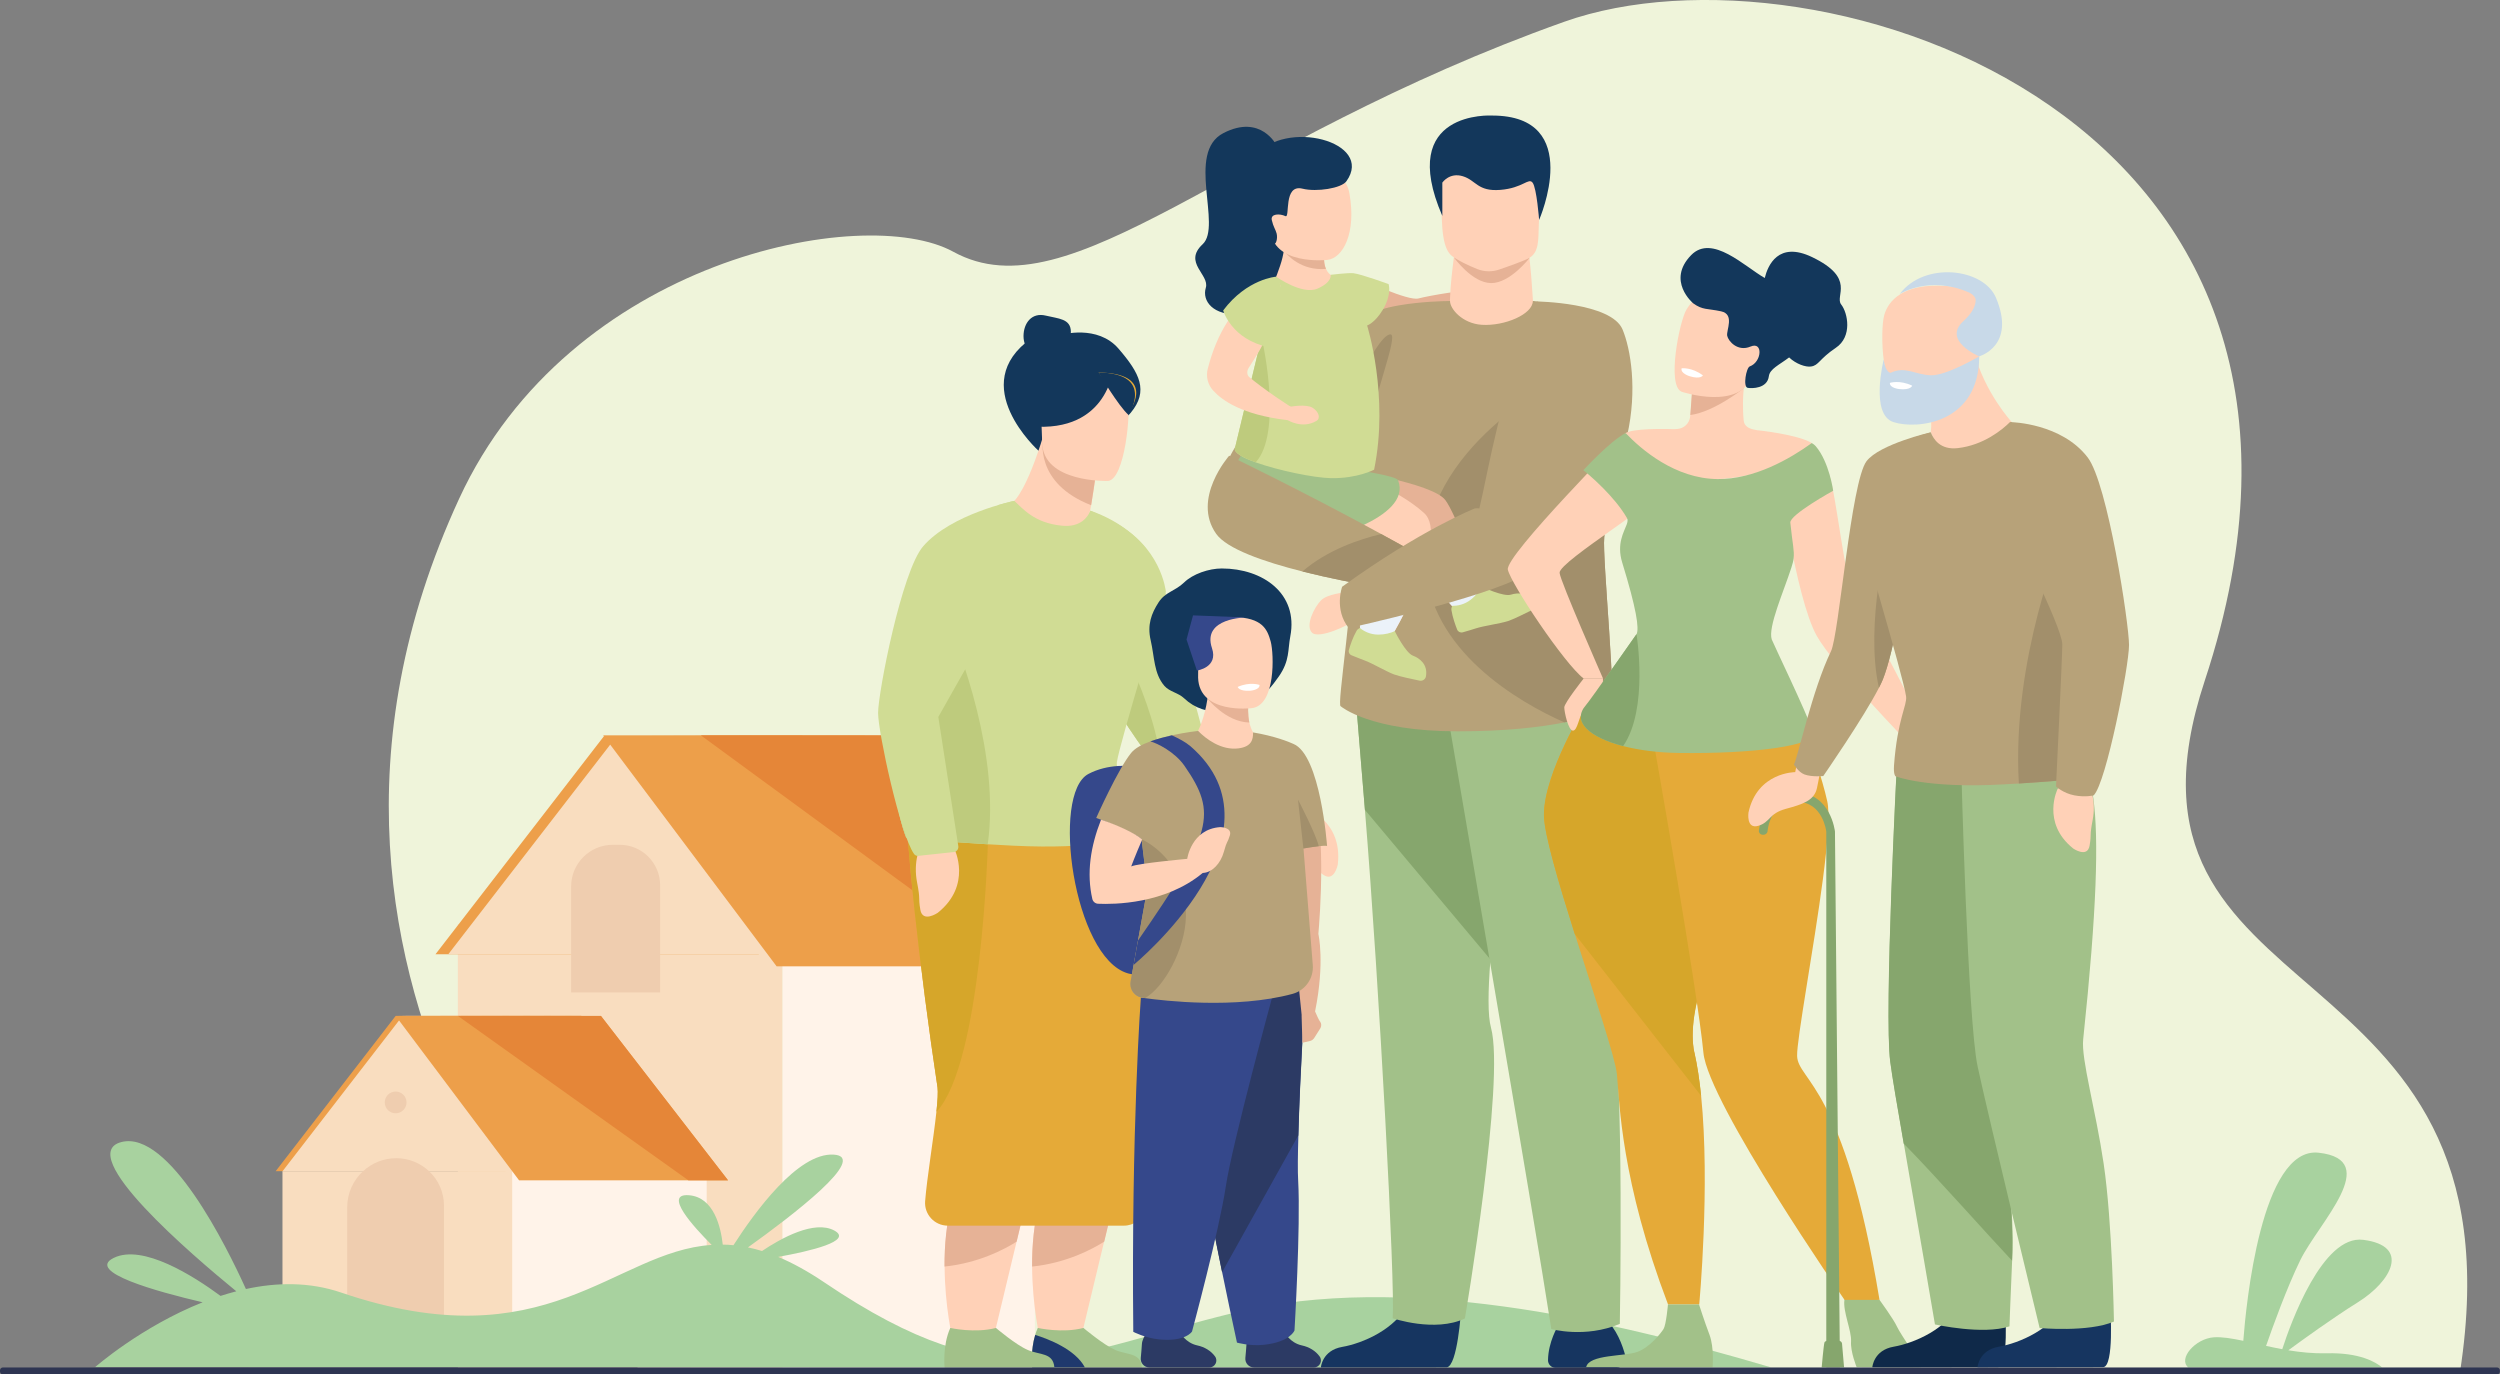 <?xml version="1.0" encoding="UTF-8"?> <svg xmlns="http://www.w3.org/2000/svg" width="442" height="243" viewBox="0 0 442 243" fill="none"><rect x="0" y="0" width="442" height="243" fill="#808080" stroke="none"/> <g clip-path="url(#clip0)"> <path d="M112.774 241.8C112.774 241.8 40.441 176.472 81.181 88.157C100.73 45.781 152.773 35.848 168.543 44.511C189.346 55.943 216.93 25.052 276.566 3.846C321.386 -12.085 422.84 20.412 389.799 120.353C369.755 180.989 446.91 165.04 434.936 242.524L112.774 241.8Z" fill="#EFF4DA"></path> <path d="M138.362 163.417H80.951V241.747H138.362V163.417Z" fill="#F9DDBF"></path> <path d="M182.97 163.417H138.362V241.747H182.97V163.417Z" fill="#FFF3E9"></path> <path d="M152.966 130.003L134.141 168.71H76.995L106.787 130.145L152.966 130.003Z" fill="#ED9F4A"></path> <path d="M155.209 130.003L136.402 168.71H79.256L109.047 130.145L155.209 130.003Z" fill="#F9DDBF"></path> <path d="M109.559 149.357H108.358C104.279 149.357 100.977 152.656 100.977 156.731V175.467H116.711V156.484C116.694 152.55 113.497 149.357 109.559 149.357Z" fill="#EFCDAF"></path> <path d="M189.186 170.844H137.302L106.646 130.003H123.899L157.629 130.021L189.186 170.844Z" fill="#ED9F4A"></path> <path d="M189.187 170.844H179.668L123.899 130.003L157.629 130.021L189.187 170.844Z" fill="#E58638"></path> <path d="M102.814 179.507L89.428 207.063H48.74L69.949 179.613L102.814 179.507Z" fill="#ED9F4A"></path> <path d="M104.032 179.507L90.647 207.063H49.959L71.168 179.613L104.032 179.507Z" fill="#F9DDBF"></path> <path d="M90.558 207.063V236.561H77.084C76.625 236.49 76.395 236.455 76.395 236.455C76.395 236.455 69.526 236.455 61.385 233.667C57.659 232.397 53.668 230.527 49.941 227.81V207.063H90.558Z" fill="#F9DDBF"></path> <path d="M124.942 207.063V231.039C122.487 231.762 120.103 232.397 117.825 232.962C109.949 234.902 103.062 235.996 97.305 236.561H90.559V207.063H124.942Z" fill="#FFF3E9"></path> <path d="M128.721 208.686H91.777L69.95 179.612H80.952H106.241L128.721 208.686Z" fill="#ED9F4A"></path> <path d="M78.497 213.167V236.561H77.084C76.625 236.49 76.395 236.455 76.395 236.455C76.395 236.455 69.526 236.455 61.385 233.667V213.467C61.385 210.927 62.462 208.651 64.193 207.063C65.747 205.634 67.795 204.77 70.073 204.77C72.298 204.77 74.329 205.634 75.848 207.063C77.49 208.581 78.497 210.768 78.497 213.167Z" fill="#EFCDAF"></path> <path d="M69.949 196.831C71.012 196.831 71.874 195.97 71.874 194.908C71.874 193.846 71.012 192.985 69.949 192.985C68.886 192.985 68.024 193.846 68.024 194.908C68.024 195.97 68.886 196.831 69.949 196.831Z" fill="#EFCDAF"></path> <path d="M128.72 208.686H121.709L80.951 179.612H106.24L128.72 208.686Z" fill="#E58638"></path> <path d="M313.103 241.747C283.629 233.015 247.904 225.005 218.571 232.009C189.221 239.031 177.955 248.504 145.726 226.716C142.794 224.741 140.11 223.276 137.585 222.218C143.271 221.195 150.883 219.395 147.51 217.56C143.995 215.655 138.115 218.901 134.724 221.177C133.876 220.912 133.046 220.701 132.234 220.542C140.004 214.985 153.761 204.488 147.368 204.135C141.046 203.782 133.417 214.332 129.673 220.154C129.038 220.083 128.402 220.048 127.784 220.048C127.448 217.013 126.247 211.65 121.78 211.315C117.223 210.98 122.61 216.89 125.824 220.101C108.464 221.247 96.721 240.936 60.289 228.516C54.691 226.611 48.916 226.716 43.477 227.898C40.051 220.33 29.88 199.777 21.474 201.912C13.068 204.047 33.888 221.847 41.782 228.304C40.846 228.551 39.91 228.816 38.992 229.116C34.206 225.587 25.235 219.889 20.114 222.394C15.099 224.846 27.654 228.34 35.831 230.245C24.935 234.567 16.811 241.712 16.811 241.712L313.103 241.747Z" fill="#A8D29F"></path> <path d="M421.162 241.765H386.884C385.03 240.213 388.138 236.667 391.388 236.437C392.8 236.331 394.584 236.631 396.615 237.055C397.092 230.792 399.776 202.671 409.93 203.8C421.338 205.07 409.93 216.184 406.698 222.782C404.314 227.652 401.789 234.655 400.641 237.954C401.56 238.148 402.531 238.36 403.502 238.537C405.003 233.897 410.636 218.284 417.806 219.201C426.212 220.26 422.839 226.522 416.87 230.245C412.491 232.979 407.122 236.861 404.579 238.731C406.734 239.083 408.994 239.313 411.29 239.26C417.188 239.101 420.049 240.83 421.162 241.765Z" fill="#A8D29F"></path> <path d="M240.77 49.397C240.77 49.397 248.928 53.261 250.783 52.767C252.637 52.273 259.683 51.038 260.672 51.479C260.672 51.479 261.785 53.261 260.955 54.443C260.107 55.625 253.255 58.801 250.783 58.906C248.31 59.012 238.915 57.319 236.92 55.766L240.77 49.397Z" fill="#E6B296"></path> <path d="M260.425 51.514C260.425 51.514 263.568 50.209 264.592 51.673C265.617 53.138 266.199 54.602 266.076 55.36C265.952 56.101 263.815 56.437 262.968 55.854C262.12 55.272 260.019 54.461 260.019 54.461L260.425 51.514Z" fill="#E6B296"></path> <path d="M275.453 234.426C275.453 234.426 273.723 237.231 273.688 240.495C273.688 241.218 274.27 241.818 274.994 241.818H285.82C286.861 241.818 287.639 240.83 287.391 239.824C286.879 237.849 285.802 234.85 283.647 233.032C280.186 230.121 275.453 234.426 275.453 234.426Z" fill="#163560"></path> <path d="M258.323 231.568C258.323 231.568 257.705 241.589 255.763 241.747C255.498 241.765 245.909 241.765 245.909 241.765H233.529C233.529 241.765 233.741 238.748 237.308 238.131C240.893 237.513 246.88 234.991 249.052 230.263C251.348 225.288 258.323 231.568 258.323 231.568Z" fill="#163560"></path> <path d="M263.515 169.627C263.074 175.202 263.021 179.595 263.603 181.677C266.164 191.009 258.994 233.103 258.994 233.103C253.714 235.626 246.227 233.068 246.227 233.068C246.686 227.228 243.913 175.026 241.317 143.164C240.24 129.792 239.428 120.441 239.428 120.441L271.02 116.772C271.02 116.772 264.999 150.274 263.515 169.627Z" fill="#A2C189"></path> <path d="M271.02 116.772C271.02 116.772 264.999 150.274 263.498 169.627L241.317 143.182C240.24 129.809 239.428 120.459 239.428 120.459L271.02 116.772Z" fill="#86A66D"></path> <path d="M255.533 123.917C255.533 123.917 271.533 216.961 274.27 234.973C274.27 234.973 280.256 236.649 286.384 234.056C286.384 234.056 287.179 190.815 285.077 177.795C282.976 164.776 286.19 124.517 282.817 120.759C279.444 117.019 255.533 123.917 255.533 123.917Z" fill="#A2C189"></path> <path d="M257.176 44.581C257.176 44.581 255.957 52.855 256.487 55.325C257.017 57.795 265.246 59.136 268.69 57.089C272.133 55.043 271.091 54.284 271.091 54.284C271.091 54.284 270.562 44.81 270.085 44.14C269.608 43.47 257.176 44.581 257.176 44.581Z" fill="#FFD1B7"></path> <path d="M283.63 95.037C284.724 84.646 284.442 76.831 283.418 70.956C280.416 53.702 271.003 53.12 271.003 53.226C271.003 55.554 266.005 57.689 261.961 57.425C258.553 57.195 256.363 54.619 256.363 53.226C256.363 53.208 256.293 53.208 256.187 53.226C255.304 53.226 251.277 53.314 247.463 53.967C244.69 54.443 242.059 55.219 240.805 56.525C240.169 57.195 237.874 59.065 234.942 61.606C227.455 68.08 215.746 78.895 216.276 85.352C216.276 85.352 230.739 95.972 239.905 89.321C239.41 106.593 236.267 124.887 237.044 124.87C237.044 124.87 242.147 129.298 257.688 129.298C266.182 129.298 272.31 128.574 276.583 127.728C282.393 126.581 284.689 125.24 284.689 125.24C285.961 125.205 283.259 98.618 283.63 95.037Z" fill="#B7A279"></path> <path d="M284.671 125.222C284.671 125.222 282.357 126.581 276.565 127.71C268.548 124.164 252.619 114.99 252.001 99.571C251.171 79.071 276.212 66.881 276.212 66.881C276.212 66.881 279.567 68.751 283.417 70.938C284.441 76.813 284.724 84.628 283.629 95.019C283.258 98.618 285.96 125.205 284.671 125.222Z" fill="#A28F6B"></path> <path d="M257.052 45.516C257.052 45.516 260.248 50.015 263.621 50.05C266.994 50.086 270.438 45.587 270.438 45.587L257.052 45.516Z" fill="#E6B296"></path> <path d="M256.734 45.287C257.617 45.975 259.595 46.945 261.202 47.58C262.421 48.057 263.78 48.092 265.017 47.669C266.871 47.033 269.696 46.028 270.403 45.587C272.098 44.563 271.974 42.499 272.063 39.624C272.169 36.219 272.504 33.537 272.133 31.579C271.674 29.233 270.191 27.892 266.023 27.521C258.359 26.851 255.163 28.774 255.039 31.332C255.004 32.02 254.968 32.673 254.951 33.308C254.65 41.3 255.286 44.14 256.734 45.287Z" fill="#FFD1B7"></path> <path d="M255.004 32.285C255.004 32.285 256.257 30.432 258.624 31.156C260.99 31.879 261.22 33.89 265.246 33.573C269.272 33.255 270.244 31.35 270.968 32.302C271.692 33.255 272.116 38.883 272.116 38.883C272.116 38.883 280.221 20.429 263.798 20.429C263.798 20.429 246.862 19.406 255.004 38.177V32.285Z" fill="#13375B"></path> <path d="M225.159 49.768L225.177 49.786C225.159 49.786 225.159 49.768 225.159 49.768Z" fill="#FFD1B7"></path> <path d="M262.968 106.54C262.968 106.54 260.813 108.233 257.67 108.233C257.67 108.233 254.456 104.705 251.754 101.282C250.006 99.077 248.469 96.907 248.151 95.778C247.339 92.92 232.258 92.109 230.404 90.097C228.549 88.086 237.891 83.041 237.891 83.041C237.891 83.041 253.202 85.387 255.515 88.386C256.434 89.586 257.794 92.708 259.1 96.025C261.096 101.053 262.968 106.54 262.968 106.54Z" fill="#E6B296"></path> <path d="M241.529 64.587C241.529 64.587 244.425 58.959 245.874 59.118C247.304 59.277 242.571 70.779 242.147 76.354C241.706 81.947 241.529 64.587 241.529 64.587Z" fill="#A28F6B"></path> <path d="M250.606 103.346C248.593 108.216 245.979 112.661 245.644 113.226C245.626 113.261 245.608 113.279 245.608 113.279C245.608 113.279 245.591 113.279 245.555 113.279C245.061 113.279 240.858 113.191 240.452 111.497C240.452 111.497 240.311 105.658 240.54 101.018C240.646 98.936 240.823 97.119 241.123 96.149C241.123 96.149 218.324 95.99 218.713 89.55C219.119 83.111 231.039 79.689 237.891 83.041C237.891 83.041 246.986 86.34 251.772 90.697C254.138 92.832 252.69 98.319 250.606 103.346Z" fill="#FFD1B7"></path> <path d="M219.419 80.518C219.419 80.518 216.382 84.981 217.088 89.127C217.794 93.291 226.465 95.513 232.522 95.778C232.522 95.778 249.864 91.809 247.18 84.911C246.562 83.341 219.419 80.518 219.419 80.518Z" fill="#A2C189"></path> <path d="M225.706 25.722C225.706 25.722 222.951 20.094 216.294 23.534C209.636 26.974 216.117 39.959 212.621 43.188C209.124 46.434 213.892 48.551 213.186 50.879C212.479 53.208 214.492 55.854 219.155 55.537C223.817 55.219 228.708 55.484 230.81 51.409C232.911 47.333 232.435 38.389 231.622 37.136C230.827 35.884 225.706 25.722 225.706 25.722Z" fill="#13375B"></path> <path d="M236.496 56.595L225.194 49.785C225.265 49.768 225.495 49.415 226.325 46.98C226.678 45.94 226.872 45.04 226.978 44.316C226.996 44.246 226.996 44.175 226.996 44.105C227.119 43.064 227.031 42.464 227.031 42.464L229.503 43.364L234.095 45.022C234.042 46.187 234.201 46.998 234.448 47.563C235.048 48.921 236.161 48.939 236.196 48.939L236.496 56.595Z" fill="#FFD1B7"></path> <path d="M234.43 47.545C229.997 47.916 227.507 45.04 226.96 44.299C226.871 44.193 226.836 44.14 226.836 44.14C226.836 44.14 226.889 44.123 226.977 44.105C227.33 43.999 228.319 43.699 229.485 43.364L234.076 45.022C234.023 46.169 234.182 46.98 234.43 47.545Z" fill="#E5B296"></path> <path d="M234.659 45.957C234.659 45.957 224.823 47.033 224.611 40.382C224.417 33.731 222.951 30.697 229.768 30.097C236.584 29.497 238.191 31.95 238.58 34.208C239.834 41.229 237.432 45.657 234.659 45.957Z" fill="#FFD1B7"></path> <path d="M230.298 33.361C226.819 32.479 228.144 38.636 227.261 38.212C226.272 37.736 224.576 37.754 224.859 38.936C225.124 40.118 225.512 40.541 225.707 41.282C225.901 42.023 225.707 43.487 224.894 43.188C224.082 42.888 216.559 34.296 221.874 27.61C227.19 20.923 243.048 25.034 238.051 32.038C237.185 33.29 232.77 33.978 230.298 33.361Z" fill="#13375B"></path> <path d="M242.942 83.041C242.942 83.041 239.993 84.611 235.331 84.54C232.364 84.487 226.06 83.199 222.016 81.753C219.702 80.924 218.131 80.041 218.325 79.283C218.59 78.207 220.568 69.968 222.404 62.347C224.082 55.378 225.618 48.921 225.618 48.921C225.618 48.921 230.227 52.185 232.912 51.038C235.596 49.874 235.26 48.586 235.26 48.586C235.26 48.586 238.421 48.198 239.287 48.304C240.664 48.462 245.503 50.227 245.503 50.227C245.503 50.227 246.139 52.008 244.461 54.796C243.066 57.107 241.706 57.548 241.706 57.548C241.706 57.548 245.626 69.986 242.942 83.041Z" fill="#D0DC94"></path> <path d="M228.126 71.909C228.126 71.909 230.969 71.379 232.082 72.103C233.194 72.826 233.53 73.973 232.718 74.431C230.21 75.896 227.667 74.273 227.667 74.273L228.126 71.909Z" fill="#FFD1B7"></path> <path d="M222.016 81.735C219.702 80.906 218.131 80.024 218.325 79.265C218.59 78.189 220.568 69.95 222.404 62.329C222.952 61.341 223.287 60.759 223.287 60.759C223.287 60.759 226.731 76.584 222.016 81.735Z" fill="#BECB7D"></path> <path d="M225.724 49.803C225.724 49.803 216.965 51.656 213.521 65.24C213.185 66.563 213.539 67.992 214.457 69.015C216.046 70.779 219.543 73.338 227.684 74.29C228.567 74.396 228.69 72.138 228.69 72.138C228.602 72.314 223.163 68.627 220.85 66.651C220.426 66.298 220.443 65.54 220.744 65.081C221.521 63.882 222.845 61.835 223.287 60.776C223.922 59.224 228.161 50.509 225.724 49.803Z" fill="#FFD1B7"></path> <path d="M225.601 48.921C225.601 48.921 220.462 49.292 216.259 54.884C216.259 54.884 217.672 60.018 224.347 61.394C224.347 61.376 228.461 52.132 225.601 48.921Z" fill="#D0DC94"></path> <path d="M250.606 103.346C248.593 108.216 245.98 112.661 245.644 113.226C245.609 113.244 245.591 113.261 245.556 113.279C245.061 113.279 240.858 113.191 240.452 111.497C240.452 111.497 240.311 105.658 240.54 101.018C241.229 101.67 243.807 103.576 250.606 103.346Z" fill="#EBF2F9"></path> <path d="M262.968 106.54C262.968 106.54 260.813 108.233 257.67 108.233C257.67 108.233 254.456 104.705 251.754 101.282C254.791 99.977 258.005 97.084 259.118 96.025C261.096 101.053 262.968 106.54 262.968 106.54Z" fill="#EBF2F9"></path> <path d="M252.108 119.577C252.019 120.106 251.49 120.459 250.96 120.336C249.706 120.071 247.428 119.595 246.474 119.242C245.132 118.748 242.571 117.231 241.229 116.754C240.77 116.596 239.658 116.137 238.951 115.855C238.563 115.696 238.368 115.29 238.492 114.884C238.722 114.073 239.181 112.679 239.852 111.515C239.975 111.303 240.17 111.144 240.417 111.021C241.106 111.585 242.201 112.185 243.666 112.203C244.867 112.203 245.856 111.92 246.598 111.585C246.686 111.779 248.523 115.449 249.812 115.925C250.96 116.349 252.479 117.46 252.108 119.577Z" fill="#D0DC94"></path> <path d="M271.233 106.575C271.48 107.051 271.286 107.651 270.809 107.88C269.661 108.463 267.577 109.486 266.623 109.803C265.264 110.244 262.315 110.65 260.955 111.091C260.496 111.25 259.348 111.585 258.606 111.797C258.218 111.903 257.794 111.709 257.635 111.338C257.317 110.544 256.822 109.168 256.611 107.863C256.575 107.616 256.628 107.369 256.734 107.122C257.617 107.122 258.871 106.928 260.019 106.028C260.972 105.287 261.573 104.44 261.944 103.717C262.138 103.805 265.846 105.569 267.153 105.128C268.336 104.758 270.226 104.687 271.233 106.575Z" fill="#D0DC94"></path> <path d="M252.778 99.218C252.778 99.218 252.125 103.011 249.652 104.775C249.652 104.775 239.604 103.399 230.262 101.035C223.393 99.306 216.894 97.031 215.022 94.384C210.625 88.157 217.318 80.571 217.318 80.571C217.318 80.571 230.209 86.781 244.178 94.402C247.039 95.954 249.935 97.578 252.778 99.218Z" fill="#B7A279"></path> <path d="M237.679 104.758C237.679 104.758 234.695 105.005 233.565 106.134C232.434 107.263 230.721 110.544 231.94 111.832C233.158 113.138 238.969 110.28 239.128 109.821C239.286 109.362 237.679 104.758 237.679 104.758Z" fill="#FFD1B7"></path> <path d="M252.778 99.218C252.778 99.218 252.125 103.011 249.653 104.775C249.653 104.775 239.605 103.399 230.263 101.035C234.66 97.225 240.399 95.319 244.178 94.42C247.039 95.954 249.935 97.578 252.778 99.218Z" fill="#A28F6B"></path> <path d="M286.861 58.236C284.848 53.473 271.656 53.296 271.656 53.296C264.946 70.903 263.321 82.458 261.555 89.886C261.272 89.85 260.99 89.85 260.76 89.886C260.76 89.886 251.33 93.573 237.291 103.735C237.291 103.735 235.825 107.757 238.456 111.038C238.456 111.038 262.632 105.71 269.378 101.759H269.396C269.466 101.723 269.537 101.67 269.59 101.635C269.696 101.565 269.784 101.512 269.89 101.441C291.823 87.186 289.722 65.046 286.861 58.236Z" fill="#B7A279"></path> <path d="M230.686 142.741C230.686 142.741 237.468 145.087 236.514 152.885C236.514 152.885 235.896 156.043 233.936 154.649C231.993 153.238 232.894 153.502 230.121 151.579C227.331 149.657 225.512 146.64 225.83 144.223L230.686 142.741Z" fill="#FFD1B7"></path> <path d="M231.005 143.235L226.996 148.104C226.802 148.333 226.519 148.439 226.219 148.386C222.458 147.698 209.513 139.354 205.257 135.949C204.798 135.578 204.445 135.261 204.215 135.031C202.626 133.426 197.187 125.487 193.302 118.413C191.077 114.337 189.364 110.544 189.24 108.427C188.763 100.859 192.737 90.274 192.737 90.274C204.533 94.367 205.769 103.787 205.769 103.787L212.303 128.098L230.828 141.929C231.252 142.229 231.34 142.829 231.005 143.235Z" fill="#D0DC94"></path> <path d="M205.257 135.949C204.798 135.578 204.445 135.261 204.215 135.031C202.626 133.426 197.187 125.487 193.302 118.413C192.807 114.143 193.143 110.121 194.909 107.316C194.909 107.316 204.94 124.94 205.257 135.949Z" fill="#BECB7D"></path> <path d="M198.458 205.987L196.445 214.332L195.209 219.501L191.076 236.719C191.076 236.719 187.544 237.813 183.871 236.719C183.871 236.719 182.512 231.021 182.476 223.929C182.459 220.207 182.794 216.114 183.889 212.232C184.33 210.662 184.896 209.127 185.62 207.663C191.43 195.773 198.458 205.987 198.458 205.987Z" fill="#FFD1B7"></path> <path d="M201.884 241.747H182.476C182.476 241.747 182.176 238.819 183.024 236.014C183.147 235.59 183.306 235.185 183.483 234.779C183.483 234.779 187.81 235.767 191.553 234.779C191.553 234.779 195.068 237.76 197.187 238.678C199.324 239.595 201.655 239.101 201.884 241.747Z" fill="#A2C189"></path> <path d="M196.463 214.349L195.226 219.519C193.107 220.859 188.569 223.294 182.476 223.929C182.459 220.207 182.794 216.114 183.889 212.232C185.673 211.333 187.492 210.856 189.046 211.121C192.878 211.791 195.173 213.203 196.463 214.349Z" fill="#E6B296"></path> <path d="M191.801 241.747H182.476C182.476 241.747 182.176 238.819 183.024 236.014C185.373 236.737 190.123 238.572 191.801 241.747Z" fill="#1F396D"></path> <path d="M182.988 205.987L180.975 214.332L179.739 219.501L175.607 236.719C175.607 236.719 172.075 237.813 168.402 236.719C168.402 236.719 167.042 231.021 167.007 223.929C166.989 220.207 167.324 216.114 168.419 212.232C168.861 210.662 169.426 209.127 170.15 207.663C175.96 195.773 182.988 205.987 182.988 205.987Z" fill="#FFD1B7"></path> <path d="M168.013 234.779C168.013 234.779 172.339 235.767 176.083 234.779C176.083 234.779 179.597 237.778 181.717 238.678C183.836 239.595 186.184 239.101 186.414 241.747H167.006C167.006 241.747 166.6 237.884 168.013 234.779Z" fill="#A2C189"></path> <path d="M180.975 214.349L179.739 219.519C177.62 220.859 173.082 223.294 166.989 223.929C166.971 220.207 167.307 216.114 168.402 212.232C170.185 211.333 172.004 210.856 173.558 211.121C177.408 211.791 179.704 213.203 180.975 214.349Z" fill="#E6B296"></path> <path d="M202.519 213.785C202.06 215.514 200.489 216.696 198.705 216.696H167.571C165.223 216.696 163.386 214.702 163.563 212.374C163.898 208.14 165.064 201.224 165.558 196.549C165.77 194.608 165.858 193.056 165.752 192.244C162.609 171.48 159.978 147.01 160.296 142.335C160.349 141.682 160.366 141.33 160.366 141.33C160.366 141.33 162.627 141.135 166.088 141.012C176.119 140.624 196.127 140.677 199.447 147.24C202.837 153.908 204.886 198.207 204.886 198.207C205.363 202.353 203.614 209.71 202.519 213.785Z" fill="#E5AA38"></path> <path d="M165.558 196.566C165.77 194.626 165.858 193.073 165.752 192.262C162.609 171.497 159.978 147.028 160.296 142.353C160.349 141.7 160.366 141.347 160.366 141.347C160.366 141.347 162.627 141.153 166.088 141.03C171.28 144.082 174.653 149.286 174.653 149.286C174.653 149.286 173.593 188.134 165.558 196.566Z" fill="#D6A62A"></path> <path d="M184.895 55.801C182.405 55.184 180.957 57.142 180.957 59.436C180.957 61.747 182.829 63.617 185.142 63.617C187.456 63.617 189.328 60.953 189.328 58.642C189.31 56.331 187.12 56.348 184.895 55.801Z" fill="#13375B"></path> <path d="M183.606 79.689C183.606 79.689 170.644 68.027 182.388 59.788C182.388 59.788 185.885 58.853 187.668 59.189C187.668 59.189 194.043 57.319 197.769 61.658C201.496 65.981 203.12 69.103 199.924 72.967C196.71 76.831 183.606 79.689 183.606 79.689Z" fill="#13375B"></path> <path d="M168.737 150.08C168.737 150.08 171.933 156.484 165.788 161.388C165.788 161.388 163.121 163.206 162.715 160.842C162.309 158.477 162.786 159.307 162.132 155.972C161.496 152.656 162.309 149.215 164.216 147.733L168.737 150.08Z" fill="#FFD1B7"></path> <path d="M194.219 79.583C194.219 79.583 194.06 81.329 193.76 83.693C193.619 84.84 193.442 86.145 193.23 87.451C193.089 88.386 192.912 89.339 192.736 90.256L188.727 103.787L179.314 88.562C179.314 88.562 181.522 86.728 184.524 76.813C184.559 76.707 184.577 76.654 184.577 76.654L194.219 79.583Z" fill="#FFD1B7"></path> <path d="M199.712 146.34C199.835 147.857 199.447 148.139 199.447 148.139C199.447 148.139 193.655 150.239 179.086 149.515C177.514 149.445 176.03 149.357 174.635 149.268C165.258 148.721 160.225 148.139 160.225 148.139C160.225 148.139 152.543 130.409 166.989 108.568C168.613 106.099 170.538 103.576 172.781 101.018C175.112 98.354 175.642 94.79 176.525 91.403C176.772 90.433 176.048 90.221 176.419 89.303C176.419 89.303 179.05 88.562 179.333 88.562C180.834 89.886 182.794 92.444 187.703 92.938C191.023 93.29 192.312 91.421 192.789 90.309C194.043 90.768 195.368 91.544 196.427 92.073C205.31 96.325 206.122 104.581 206.122 104.581C206.122 104.581 197.964 131.362 197.469 134.714C197.204 136.196 199.076 138.507 199.712 146.34Z" fill="#D0DC94"></path> <path d="M193.76 83.693C193.619 84.84 193.125 87.998 192.913 89.321C182.935 85.44 184.242 77.871 184.524 76.831C184.56 76.725 184.577 76.672 184.577 76.672C184.577 76.672 189.858 80.394 193.76 83.693Z" fill="#E6B296"></path> <path d="M195.897 85.034C195.897 85.034 184.383 85.405 184.259 78.242C184.136 71.079 182.564 66.298 189.928 65.751C197.275 65.205 198.758 67.921 199.376 70.303C199.994 72.685 198.899 84.752 195.897 85.034Z" fill="#FFD1B7"></path> <path d="M196.904 64.675C196.904 64.675 196.18 76.636 182.141 75.366C182.141 75.349 182.441 58.783 196.904 64.675Z" fill="#13375B"></path> <path d="M194.22 65.857C194.22 65.857 198.158 70.727 199.941 72.279C199.941 72.279 204.321 65.998 194.22 65.857Z" fill="#E5AA38"></path> <path d="M194.22 65.857C194.22 65.857 197.752 71.82 199.535 73.373C199.535 73.373 204.321 65.998 194.22 65.857Z" fill="#13375B"></path> <path d="M174.635 149.268C165.258 148.722 160.225 148.139 160.225 148.139C160.225 148.139 152.543 130.409 166.989 108.568C169.92 115.378 176.807 133.585 174.635 149.268Z" fill="#BECB7D"></path> <path d="M179.315 88.562C179.315 88.562 168.172 90.838 163.21 96.59C159.413 100.982 155.245 122.506 155.245 126.052C155.245 129.456 159.148 147.504 161.603 150.98C161.779 151.227 162.062 151.35 162.344 151.315L168.613 150.644C169.143 150.592 169.514 150.115 169.426 149.586L165.894 126.757L178.273 104.828C178.273 104.846 185.566 96.201 179.315 88.562Z" fill="#D0DC94"></path> <path d="M227.12 235.573C227.12 235.573 228.055 237.407 230.157 237.866C231.481 238.148 232.594 238.836 233.3 239.807C233.901 240.618 233.318 241.765 232.311 241.765H221.698C220.797 241.765 220.091 240.989 220.179 240.089C220.25 239.295 220.338 238.395 220.374 237.69C220.444 236.155 221.981 234.92 221.981 234.92L227.12 235.573Z" fill="#2C3A64"></path> <path d="M229.521 208.827C229.962 216.89 228.867 235.22 228.867 235.22C228.867 235.22 228.126 237.266 223.446 237.76C220.938 238.025 218.695 237.372 218.695 237.372C217.76 233.032 216.877 228.886 216.082 224.952C210.307 196.672 208.064 179.207 208.064 179.207L230.845 173.914C230.845 173.914 229.839 189.88 229.556 200.765C229.45 204.152 229.415 207.063 229.521 208.827Z" fill="#35488B"></path> <path d="M230.828 173.896C230.828 173.896 229.821 189.862 229.539 200.748L216.064 224.935C210.29 196.655 208.047 179.189 208.047 179.189L230.828 173.896Z" fill="#2C3A64"></path> <path d="M207.923 137.325C207.923 137.325 199.111 133.32 192.436 136.831C185.761 140.342 189.84 169.274 199.376 172.079C199.394 172.079 217.247 177.795 207.923 137.325Z" fill="#35488B"></path> <path d="M233.424 180.653C233.406 180.618 233.371 180.583 233.336 180.548C233.124 180.23 232.77 179.436 232.506 178.819C234.272 170.139 233.088 165.128 233.088 165.128C233.3 162.606 234.801 144.964 231.34 136.796C229.662 132.861 226.854 132.844 226.854 132.844C226.854 132.844 227.508 139.142 227.084 142.529C226.678 145.634 229.645 174.761 230.139 179.524H230.122L230.263 184.358L231.693 184.023C231.746 184.005 231.817 183.988 231.87 183.952C232.046 183.864 232.188 183.741 232.311 183.582L233.459 181.765C233.653 181.412 233.636 180.971 233.424 180.653ZM230.722 179.859L230.775 179.824L230.74 179.859C230.74 179.859 230.74 179.859 230.722 179.859Z" fill="#E6B296"></path> <path d="M208.629 235.573C208.629 235.573 209.565 237.407 211.667 237.866C212.991 238.148 214.104 238.836 214.81 239.807C215.411 240.618 214.828 241.765 213.821 241.765H203.208C202.307 241.765 201.601 240.989 201.689 240.089C201.76 239.295 201.848 238.395 201.883 237.69C201.954 236.155 203.49 234.92 203.49 234.92L208.629 235.573Z" fill="#2C3A64"></path> <path d="M216.011 100.506C213.733 100.506 210.89 101.476 209.354 102.976C207.729 104.546 206.034 104.634 204.833 106.504C203.579 108.445 202.802 110.456 203.438 113.191C204.126 116.172 203.985 119.065 205.857 121.253C206.793 122.329 208.294 122.453 209.354 123.458C211.296 125.293 213.486 125.875 216.011 125.875C220.744 125.875 223.693 123.07 226.112 119.577C228.055 116.772 227.666 114.884 228.126 112.503C229.574 104.952 223.287 100.506 216.011 100.506Z" fill="#13375B"></path> <path d="M222.687 130.885L213.628 135.508L211.809 129.227C211.809 129.227 212.956 127.057 213.486 123.493C213.698 121.994 213.804 120.265 213.681 118.324L221.062 122.1C221.062 122.1 220.886 122.788 220.762 123.793C220.638 124.887 220.585 126.351 220.886 127.745C221.168 128.945 221.698 130.074 222.687 130.885Z" fill="#FFD1B7"></path> <path d="M201.707 176.349C201.707 176.349 199.994 199.142 200.365 235.467C200.365 235.467 202.449 236.561 204.939 236.808C209.619 237.266 210.749 235.414 210.749 235.414C210.749 235.414 215.535 217.684 216.735 209.692C217.83 202.335 225.071 175.749 225.071 175.749L201.707 176.349Z" fill="#35488B"></path> <path d="M228.673 131.521C227.861 131.15 225.336 130.127 221.539 129.492C221.574 130.797 221.239 132.015 218.961 132.314C215.923 132.703 213.204 130.638 211.826 129.227C211.826 129.227 209.689 129.456 207.182 130.003C205.928 130.286 204.586 130.638 203.385 131.079C201.919 131.609 200.665 132.279 199.994 133.108C197.663 135.966 193.813 144.611 193.813 144.611C193.813 144.611 200.224 146.975 201.831 148.369L201.866 148.686L202.873 156.996L199.888 173.561C199.871 173.702 199.853 173.844 199.853 174.002C199.853 175.114 200.612 176.102 201.725 176.366C201.725 176.366 201.99 176.402 202.449 176.472C205.61 176.913 218.466 178.448 228.532 175.714C230.792 175.096 232.294 172.944 232.099 170.597L230.457 150.009C231.34 149.851 232.347 149.692 233.159 149.604C233.848 149.533 234.395 149.498 234.625 149.568C234.625 149.568 233.477 133.496 228.673 131.521Z" fill="#B7A279"></path> <path d="M209.671 162.059C209.548 167.845 205.751 174.62 202.448 176.455C201.972 176.384 201.724 176.349 201.724 176.349C200.612 176.084 199.853 175.079 199.853 173.985C199.853 173.844 199.87 173.702 199.888 173.544L202.872 156.978L201.866 148.669C201.919 148.527 201.936 148.439 201.936 148.439C201.936 148.439 209.901 151.862 209.671 162.059Z" fill="#A28F6B"></path> <path d="M233.159 149.604C232.311 149.692 230.439 150.009 230.439 150.009L229.485 141.382C229.503 141.382 232.664 147.469 233.159 149.604Z" fill="#A28F6B"></path> <path d="M200.418 170.597L201.195 166.293C214.316 147.31 215.323 143.905 209.407 135.384C207.711 132.95 204.639 131.415 203.385 131.08C204.586 130.638 205.928 130.286 207.182 130.003C208.435 130.586 209.566 131.168 210.466 131.926C228.479 147.522 200.418 170.597 200.418 170.597Z" fill="#35488B"></path> <path d="M215.746 146.234C210.607 146.587 209.9 151.844 209.9 151.844C209.9 151.844 201.265 152.62 199.994 153.185C199.994 153.185 200.7 151.297 201.936 148.439C200.806 147.328 197.115 145.687 194.66 144.928C192.788 149.692 192.082 154.402 193.124 158.936C193.23 159.412 193.654 159.765 194.148 159.783C196.885 159.906 205.962 159.871 212.602 154.367L212.726 154.332C214.315 154.243 215.816 152.656 216.382 150.591C216.947 148.51 217 149.145 217.441 147.698C217.883 146.252 215.746 146.234 215.746 146.234Z" fill="#FFD1B7"></path> <path d="M220.886 127.745C216.683 127.639 213.486 123.511 213.486 123.511L220.762 123.811C220.638 124.887 220.585 126.351 220.886 127.745Z" fill="#E6B296"></path> <path d="M221.291 125.205C221.291 125.205 212.02 126.334 211.825 119.806C211.631 113.279 215.499 109.062 218.077 109.098C223.216 109.186 224.063 111.268 224.664 113.438C225.247 115.608 225.564 124.746 221.291 125.205Z" fill="#FFD1B7"></path> <path d="M218.819 121.447C218.819 121.447 219.014 122.259 221.044 122.117C221.044 122.117 222.757 121.994 222.687 121.094C222.687 121.094 221.027 120.477 218.819 121.447Z" fill="white"></path> <path d="M220.373 109.168C220.373 109.168 212.444 109.168 214.281 114.602C215.428 118.024 211.614 118.554 211.614 118.554L209.777 113.067L210.925 108.798L220.373 109.168Z" fill="#35488B"></path> <path d="M327.99 105.728C326.012 102.447 324.793 87.839 323.363 83.923C322.462 81.453 320.06 78.489 320.308 78.312C317.747 76.795 310.807 76.072 310.807 76.072V76.09C310.542 76.037 310.259 75.984 310.012 75.931C309.182 75.772 308.388 75.278 308.299 74.431C308.299 74.396 308.299 74.343 308.282 74.308C308.176 73.267 308.158 72.208 308.158 71.291C308.158 71.273 308.158 71.273 308.158 71.256C308.176 69.756 308.299 68.645 308.299 68.645H308.264L299.275 67.198C299.152 70.003 298.993 72.085 298.816 73.655C298.692 74.855 297.721 75.772 296.52 75.843C296.344 75.86 296.167 75.86 295.973 75.878C295.973 75.878 290.181 75.649 287.955 76.337C287.779 76.39 287.585 76.46 287.39 76.566C287.532 76.707 266.04 98.23 266.587 100.718C267.135 103.205 276.565 117.354 279.991 119.965H283.417C283.417 119.965 275.823 102.676 275.735 101.282C275.594 99.236 294.807 87.751 294.807 85.652C294.807 84.893 300.158 84.664 303.672 84.681C307.381 84.717 314.374 82.776 314.374 82.776C314.374 82.776 317.394 105.64 321.208 112.432C324.21 117.778 337.526 131.485 337.526 131.485L340.334 128.998C340.316 128.998 332.758 113.667 327.99 105.728Z" fill="#FFD1B7"></path> <path d="M300.758 193.744C302.383 209.71 300.423 230.633 300.423 230.633H294.913C286.595 208.775 286.348 195.067 285.871 189.915C285.606 187.11 281.827 175.89 278.419 165.111C275.576 156.096 272.997 147.398 272.98 144.135C272.944 136.654 280.397 124.658 280.397 124.658C280.397 124.658 291.116 128.786 297.721 132.861C299.928 134.22 301.623 135.561 302.188 136.69C303.725 139.689 304.855 161.141 300.776 174.232C298.321 182.118 299.575 186.158 299.575 186.158C300.105 188.469 300.475 191.027 300.758 193.744Z" fill="#E5AA38"></path> <path d="M300.795 174.232C298.34 182.118 299.594 186.158 299.594 186.158C300.106 188.451 300.477 191.027 300.759 193.744L278.402 165.111C275.559 156.096 272.981 147.398 272.963 144.135C272.928 136.654 280.38 124.658 280.38 124.658C280.38 124.658 291.099 128.786 297.704 132.861C299.912 134.22 301.607 135.561 302.172 136.69C303.744 139.689 304.874 161.141 300.795 174.232Z" fill="#D6A62A"></path> <path d="M294.896 230.633C294.896 230.633 294.578 234.214 294.119 234.955C293.66 235.696 291.717 238.184 289.492 239.013C287.267 239.842 280.927 239.419 280.433 241.712H302.79C302.79 241.712 303.09 238.254 302.242 235.996C301.377 233.72 300.388 230.633 300.388 230.633H294.896Z" fill="#A2C189"></path> <path d="M332.298 229.822C332.298 229.822 334.805 233.244 335.406 234.585C336.024 235.943 340.086 241.677 339.591 241.712C339.097 241.765 328.254 241.712 328.254 241.712C328.254 241.712 327.141 239.013 327.265 237.161C327.388 235.308 325.781 231.815 326.099 229.804C326.417 227.828 332.298 229.822 332.298 229.822Z" fill="#A2C189"></path> <path d="M332.298 229.821H326.117C326.117 229.821 301.994 194.979 301.164 186.122C300.123 175.043 292.388 131.327 292.388 131.327L317.129 123.635C317.129 123.635 319.283 129.192 321.102 134.784C321.897 137.219 322.621 139.671 323.062 141.682C324.051 146.11 321.261 162.817 319.354 174.69C318.418 180.548 317.694 185.223 317.729 186.687C317.87 191.133 326.011 191.715 332.298 229.821Z" fill="#E5AA38"></path> <path d="M299.151 69.615C299.134 69.844 299.116 70.056 299.116 70.268C299.116 70.056 299.134 69.844 299.151 69.615Z" fill="#A2C189"></path> <path d="M299.204 68.698C299.187 68.945 299.187 69.174 299.169 69.403C299.187 69.174 299.187 68.927 299.204 68.698Z" fill="#A2C189"></path> <path d="M299.275 67.198C299.275 67.374 299.258 67.551 299.258 67.71C299.258 67.551 299.275 67.374 299.275 67.198Z" fill="#A2C189"></path> <path d="M320.573 129.457C321.385 131.873 309.73 133.302 296.82 133.126C293.165 133.073 289.774 132.632 286.984 131.909C281.068 130.374 277.819 127.604 280.415 124.658C281.156 123.811 289.351 112.114 289.351 112.114C289.827 111.074 289.315 107.633 286.808 99.465C285.783 96.131 287.125 94.049 287.602 92.726C287.761 92.267 287.832 91.897 287.655 91.597C286.543 89.674 284.918 87.804 283.452 86.322C281.58 84.417 279.938 83.129 279.938 83.129C279.938 83.129 284.741 77.907 287.408 76.566C290.163 79.459 296.167 84.646 303.69 84.699C310.189 84.752 316.493 81.1 320.325 78.33C320.608 78.507 320.855 78.683 321.014 78.877C323.416 81.682 324.104 86.763 324.104 86.763C324.104 86.763 316.387 91.015 316.529 92.408C316.917 96.219 317.27 97.348 317.111 98.707V98.724C317.058 99.201 316.917 99.712 316.705 100.383C315.381 104.511 312.537 110.897 313.244 113.049C313.403 113.561 319.407 125.981 320.573 129.457Z" fill="#A2C189"></path> <path d="M287.955 76.319C288.079 76.284 288.22 76.248 288.361 76.213C288.22 76.248 288.079 76.284 287.955 76.319Z" fill="#FFD1B7"></path> <path d="M308.705 75.278C308.899 75.472 309.129 75.631 309.394 75.737C309.129 75.631 308.899 75.472 308.705 75.278Z" fill="#FFD1B7"></path> <path d="M309.395 75.737C309.483 75.772 309.589 75.807 309.695 75.843C309.589 75.825 309.5 75.79 309.395 75.737Z" fill="#FFD1B7"></path> <path d="M340.316 128.998C340.316 128.998 345.049 130.215 345.685 130.886C346.338 131.538 348.192 136.672 347.539 136.707C344.148 136.954 342.365 135.137 342.365 135.137C340.316 132.879 337.261 132.526 337.402 130.886C337.561 129.227 340.316 128.998 340.316 128.998Z" fill="#FFD1B7"></path> <path d="M279.991 119.965C279.991 119.965 276.565 124.287 276.565 125.064C276.565 125.84 277.254 129.121 278.084 129.174C278.914 129.227 279.197 126.493 279.832 125.981C280.486 125.469 282.782 124.517 283.117 123.635C283.435 122.753 283.4 119.947 283.4 119.947H279.991V119.965Z" fill="#FFD1B7"></path> <path d="M298.852 73.373C303.107 72.826 308.282 68.645 308.282 68.645C305.262 67.004 302.648 66.845 300.6 67.41C300.123 67.551 299.664 67.71 299.24 67.921L298.852 73.373Z" fill="#E6B296"></path> <path d="M297.315 69.262C297.315 69.262 307.822 72.773 309.906 66.192C311.99 59.612 314.744 55.643 308.122 53.138C301.5 50.615 299.398 52.714 298.162 54.743C296.944 56.754 294.63 68.168 297.315 69.262Z" fill="#FFD1B7"></path> <path d="M301.076 66.369C301.076 66.369 300.688 67.127 298.71 66.51C298.71 66.51 297.05 65.998 297.315 65.116C297.315 65.116 299.098 64.887 301.076 66.369Z" fill="white"></path> <path d="M325.517 53.825C324.334 52.308 328.201 49.203 320.36 45.446C314.409 42.605 312.555 46.91 312.008 49.15C308.458 47.139 302.683 41.317 298.992 45.11C294.578 49.644 299.363 53.632 299.363 53.632C301.041 54.849 301.853 54.514 304.29 55.043C306.745 55.572 305.173 58.412 305.368 59.365C305.562 60.318 307.222 62.241 309.5 61.27C311.76 60.3 311.495 64.023 309.359 64.781C308.741 64.993 308.105 68.433 309.005 68.574C309.747 68.698 312.449 68.715 312.732 66.528C312.89 65.222 314.55 64.534 316.316 63.193C317.535 64.358 319.248 64.94 320.184 64.799C321.579 64.605 321.597 63.493 324.563 61.5C327.53 59.524 326.7 55.325 325.517 53.825Z" fill="#13375B"></path> <path d="M286.967 131.909C281.051 130.374 277.801 127.604 280.397 124.658C281.139 123.829 289.333 112.115 289.333 112.115C289.333 112.115 291.523 125.328 286.967 131.909Z" fill="#86A66D"></path> <path d="M325.305 241.747L324.422 147.01C324.422 147.01 323.663 140.183 317.694 140.183C311.337 140.183 310.966 147.01 310.966 147.01C310.966 147.01 311.054 147.592 311.708 147.592C312.396 147.592 312.502 147.01 312.502 147.01C312.502 147.01 312.785 141.753 317.694 141.753C322.286 141.753 322.886 147.01 322.886 147.01V241.747H325.305Z" fill="#86A66D"></path> <path d="M322.074 241.747H326.03L325.677 237.619C325.677 237.619 325.712 237.037 324.917 237.019C324.176 236.984 322.71 236.878 322.569 237.337C322.427 237.707 322.074 241.747 322.074 241.747Z" fill="#86A66D"></path> <path d="M317.659 135.155L317.394 136.513C317.394 136.513 310.684 136.496 309.129 143.658C309.129 143.658 308.706 146.64 310.86 146.005C313.015 145.369 312.679 143.835 315.734 143.005C318.789 142.176 320.767 141.524 321.244 139.318L321.738 136.848L317.659 135.155Z" fill="#FFD1B7"></path> <path d="M341.357 76.425C341.357 76.425 339.592 83.393 338.055 89.762C337.437 92.338 336.872 94.79 336.466 96.678C336.06 98.601 335.812 99.906 335.901 100.065C337.225 102.217 334.806 115.378 332.881 120.142C332.704 120.565 332.475 121.059 332.192 121.606C329.508 126.863 322.356 137.201 322.356 137.201C322.356 137.201 320.343 137.413 319.018 136.919C317.923 136.496 317.164 135.155 317.164 135.155C317.8 134.132 320.396 121.976 323.716 115.149C325.146 112.238 327.248 85.193 330.002 81.541C332.298 78.524 341.357 76.425 341.357 76.425Z" fill="#B7A279"></path> <path d="M335.901 100.065C337.226 102.217 334.806 115.378 332.882 120.142C332.705 120.565 332.475 121.059 332.193 121.606C329.632 110.262 333.888 94.173 333.888 94.173C334.948 94.614 335.813 99.924 335.901 100.065Z" fill="#A28F6B"></path> <path d="M354.514 231.303C354.514 231.303 355.203 241.571 353.261 241.712C352.996 241.73 343.407 241.73 343.407 241.73H331.027C331.027 241.73 331.239 238.713 334.806 238.096C338.391 237.478 344.378 234.955 346.55 230.227C348.828 225.27 354.514 231.303 354.514 231.303Z" fill="#0F2949"></path> <path d="M373.11 231.303C373.11 231.303 373.799 241.571 371.856 241.712C371.592 241.73 362.002 241.73 362.002 241.73H349.623C349.623 241.73 349.835 238.713 353.402 238.096C356.987 237.478 362.974 234.955 365.146 230.227C367.442 225.27 373.11 231.303 373.11 231.303Z" fill="#163560"></path> <path d="M355.097 206.552C355.397 210.892 356.015 216.484 355.803 221.512C355.486 228.551 355.274 234.497 355.274 234.497C350.629 236.067 342.1 234.161 342.1 234.161C342.1 234.161 339.08 216.378 336.59 202.159C335.477 195.79 334.541 190.286 334.206 187.693C333.093 179.295 335.407 134.608 335.407 134.608C335.407 134.608 347.98 126.563 353.172 130.709C358.364 134.855 361.56 138.913 353.19 184.376C352.536 187.834 354.408 196.813 355.097 206.552Z" fill="#A2C189"></path> <path d="M355.097 206.552C355.397 210.892 355.962 217.843 355.733 222.888C351.371 218.266 342.753 208.51 336.572 202.177C335.46 195.808 334.524 190.304 334.188 187.71C333.076 179.313 335.389 134.626 335.389 134.626C335.389 134.626 347.963 126.581 353.155 130.727C358.346 134.873 361.543 138.93 353.172 184.393C352.536 187.834 354.408 196.813 355.097 206.552Z" fill="#86A66D"></path> <path d="M346.744 135.525C346.744 135.525 347.874 180.248 349.64 188.539C351.406 196.831 360.607 234.796 360.607 234.796C360.607 234.796 369.242 235.59 373.746 233.65C373.746 233.65 373.463 216.078 371.927 205.74C370.496 196.09 367.936 187.269 368.306 183.776C373.163 137.801 369.649 134.008 364.156 130.268C358.664 126.528 346.744 135.525 346.744 135.525Z" fill="#A2C189"></path> <path d="M363.803 139.442C363.803 139.442 360.819 145.44 366.558 150.027C366.558 150.027 369.048 151.738 369.436 149.515C369.825 147.31 369.383 148.069 369.984 144.964C370.584 141.859 369.807 138.648 368.024 137.254L363.803 139.442Z" fill="#FFD1B7"></path> <path d="M338.604 66.281C338.604 66.281 342.047 71.52 341.358 76.407L346.462 88.704L355.68 74.625C355.68 74.625 350.806 69.333 348.987 62.117L338.604 66.281Z" fill="#FFD1B7"></path> <path d="M337.084 70.762C337.084 70.762 349.658 71.309 349.887 63.776C350.117 56.242 353.507 51.215 344.113 50.562C336.378 50.015 333.817 53.243 333.128 55.731C332.422 58.218 332.422 70.356 337.084 70.762Z" fill="#FFD1B7"></path> <path d="M367.866 137.678C365.164 137.925 361.455 138.242 356.934 138.524C356.034 138.577 355.098 138.63 354.144 138.683C340.529 139.442 335.107 137.237 335.107 137.237C335.107 137.237 334.754 136.937 334.86 135.349C335.46 127.128 337.209 124.693 336.997 123.123C336.52 119.612 327.99 90.927 327.99 90.927C327.99 90.927 327.831 81.859 337.915 77.607C338.957 77.166 340.105 76.778 341.376 76.46C341.818 77.624 343.036 79.583 346.127 79.23C350.701 78.701 353.968 76.001 355.363 74.625C355.61 74.625 355.716 74.625 355.716 74.625C356.051 75.596 356.316 76.601 356.563 77.607C357.393 81.171 357.87 84.911 360.06 87.716C362.215 90.486 364.069 93.202 365.64 95.884C366.947 98.107 368.078 100.277 369.049 102.411C377.949 122.135 371.027 137.378 367.866 137.678Z" fill="#B7A279"></path> <path d="M367.865 137.678C365.163 137.925 361.455 138.242 356.934 138.524C355.627 116.384 364.651 95.108 364.651 95.108C364.987 95.355 365.322 95.619 365.622 95.901C367.194 97.436 368.289 99.695 369.031 102.429C371.697 112.467 369.455 128.786 367.865 137.678Z" fill="#A28F6B"></path> <path d="M333.04 63.564C333.04 63.564 330.586 73.267 334.753 74.625C338.903 75.984 349.923 74.89 349.923 62.999C349.923 62.999 344.13 66.439 341.376 66.351C338.621 66.263 336.837 64.675 334.276 65.91C334.259 65.945 333.323 65.875 333.04 63.564Z" fill="#C8D9E8"></path> <path d="M355.68 74.643C355.68 74.643 364.475 74.837 369.101 80.871C372.651 85.493 376.412 110.297 376.412 114.037C376.412 117.778 372.404 138.383 370.161 140.624C370.161 140.624 368.713 140.994 366.77 140.624C364.722 140.236 363.503 139.036 363.503 139.036C363.503 139.036 364.616 116.084 364.616 113.932C364.616 110.809 354.868 91.738 354.868 91.738C354.868 91.738 349.835 82.67 355.68 74.643Z" fill="#B7A279"></path> <path d="M349.287 52.891C349.076 52.114 348.122 51.709 348.122 51.709C341.04 48.621 335.866 51.991 335.866 51.991C340.21 46.169 350.683 47.386 352.89 52.644C356.493 61.218 349.906 62.999 349.906 62.999C349.906 62.999 343.319 60.23 347.133 56.772C348.387 55.625 349.005 54.602 349.217 53.72C349.287 53.437 349.305 53.155 349.287 52.891Z" fill="#C8D9E8"></path> <path d="M338.074 68.186C338.074 68.186 337.845 69.015 335.778 68.786C335.778 68.786 334.048 68.609 334.136 67.692C334.136 67.692 335.849 67.127 338.074 68.186Z" fill="white"></path> <path d="M441.47 243H0.512C0.23 243 0 242.771 0 242.488V242.277C0 241.994 0.23 241.765 0.512 241.765H441.47C441.753 241.765 441.982 241.994 441.982 242.277V242.488C442 242.771 441.753 243 441.47 243Z" fill="#2E3552"></path> </g> <defs> <clipPath id="clip0"> <rect width="442" height="243" fill="white"></rect> </clipPath> </defs> </svg> 